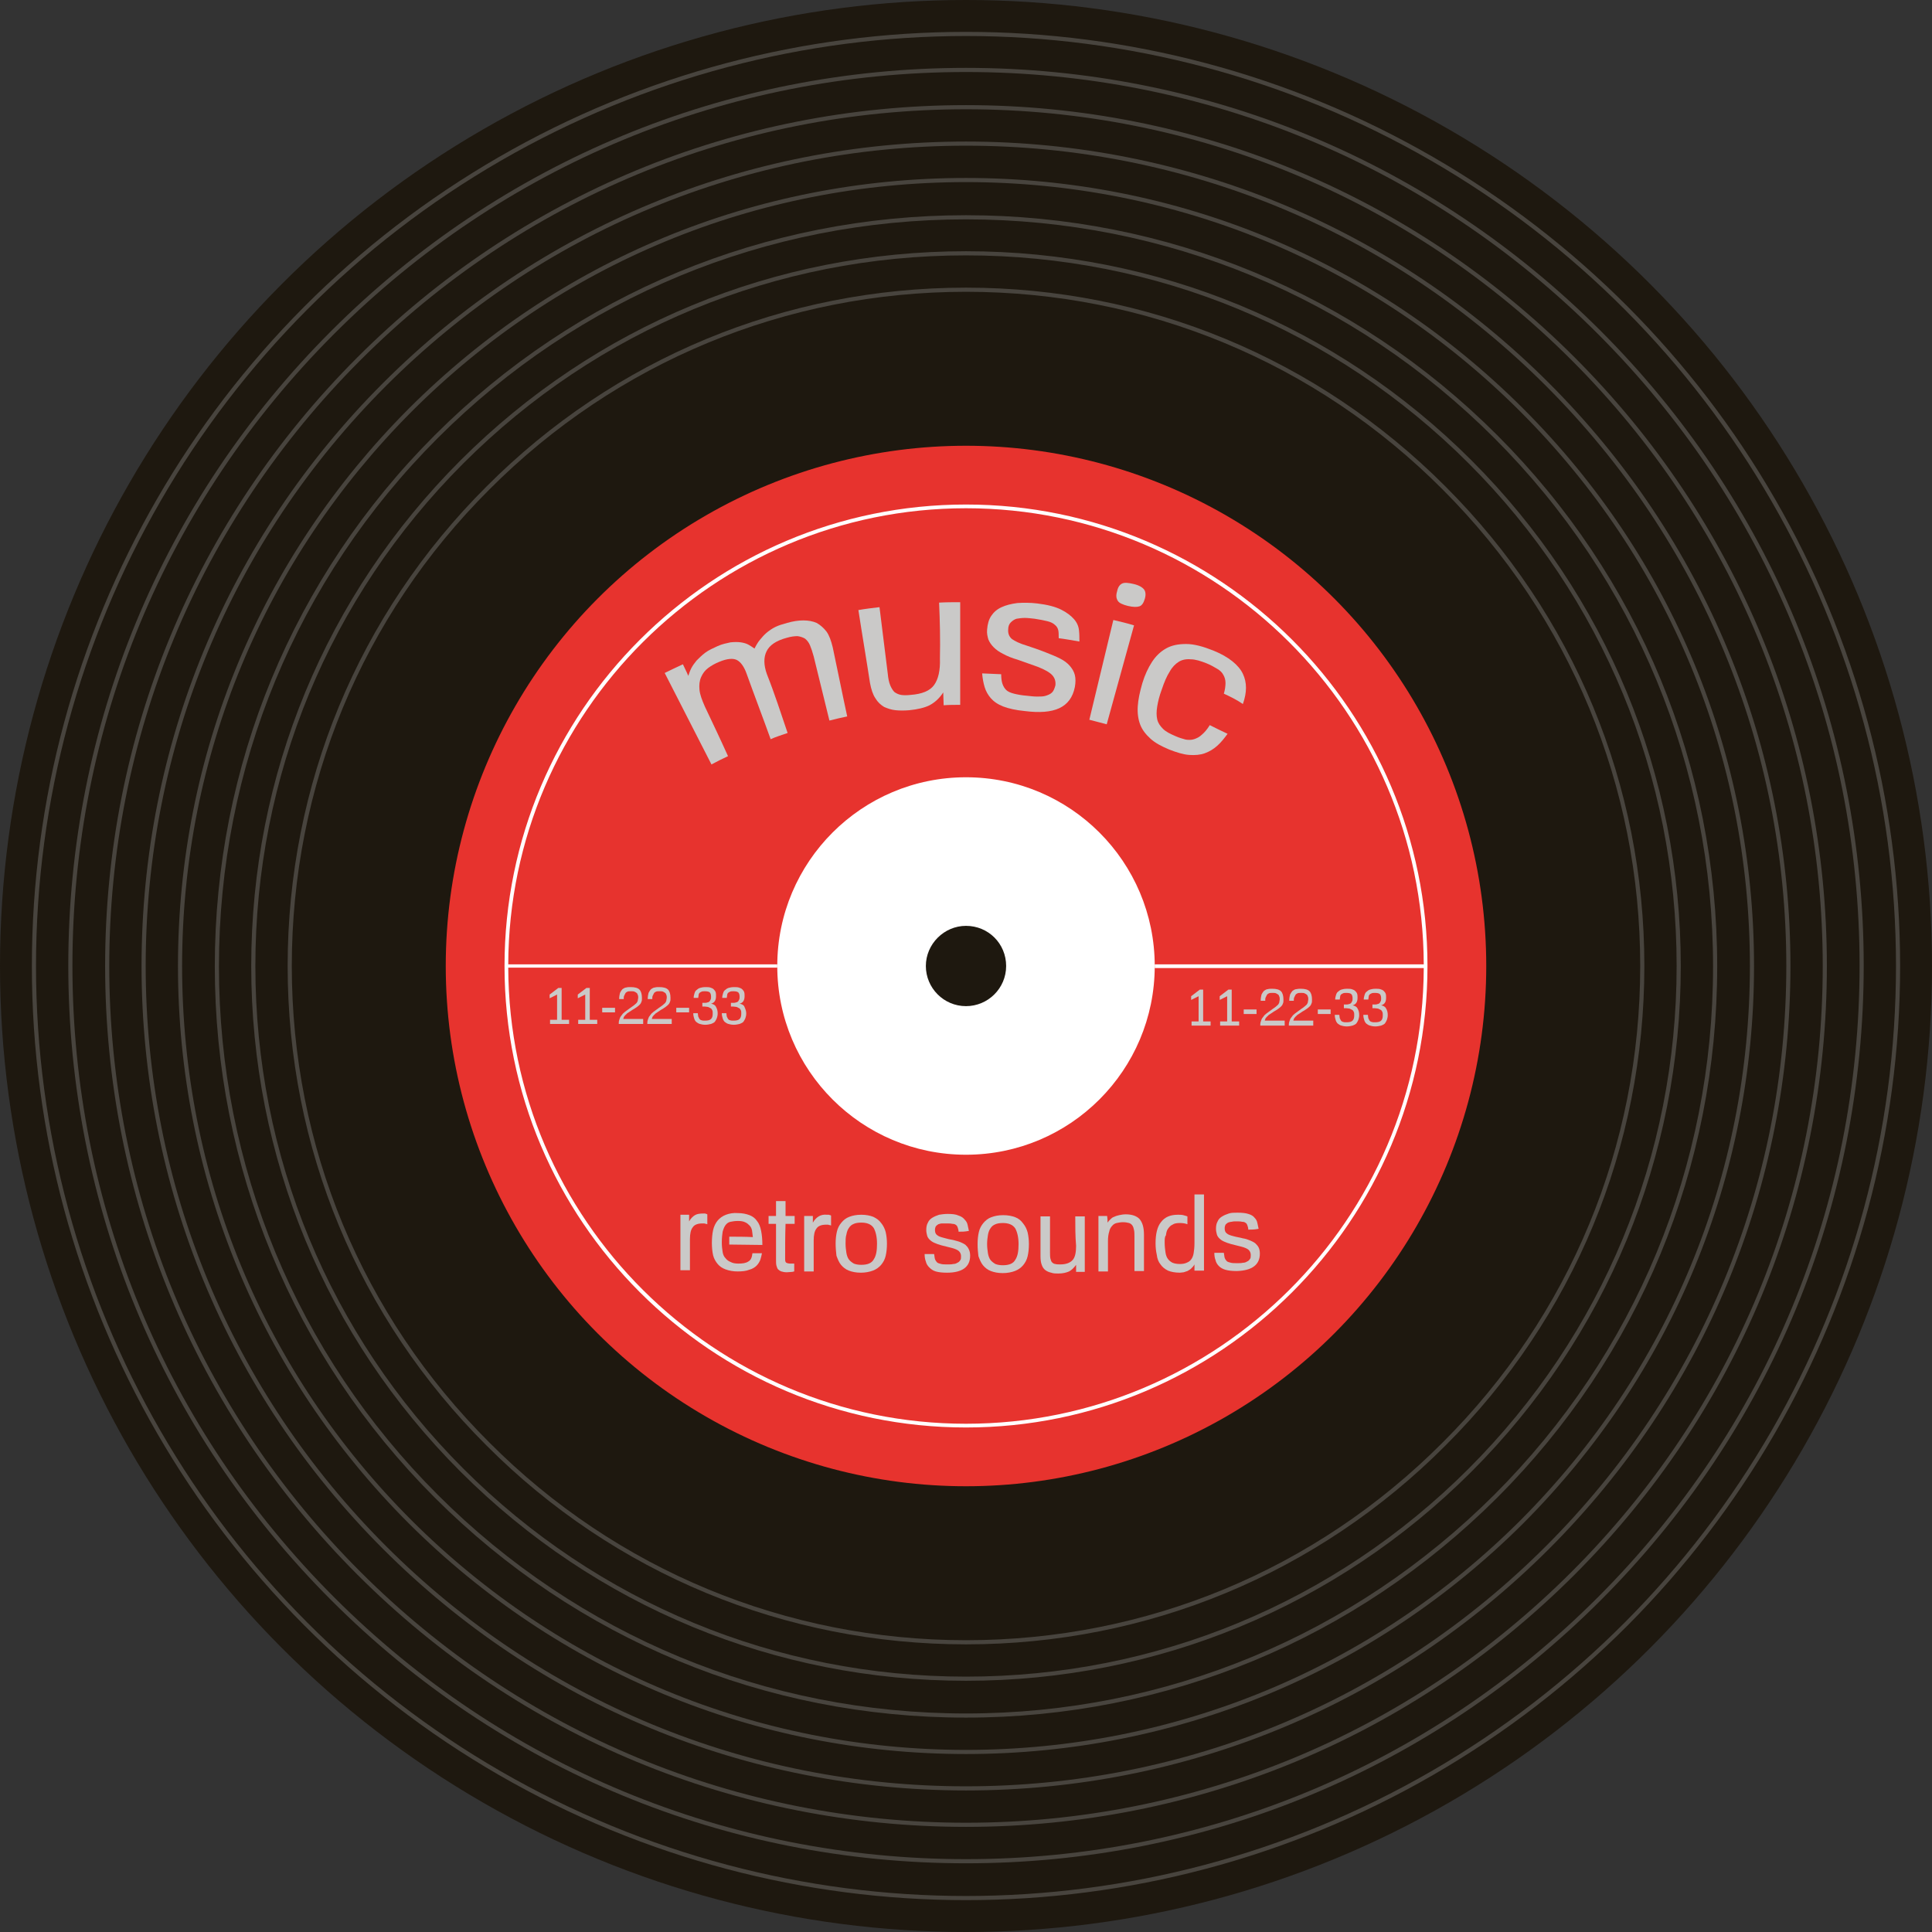 <?xml version="1.0" encoding="utf-8"?>
<!-- Generator: Adobe Illustrator 27.9.0, SVG Export Plug-In . SVG Version: 6.00 Build 0)  -->
<svg version="1.1" id="Laag_1" xmlns="http://www.w3.org/2000/svg" xmlns:xlink="http://www.w3.org/1999/xlink" x="0px" y="0px"
	 viewBox="0 0 466.8 466.8" style="enable-background:new 0 0 466.8 466.8;" xml:space="preserve">
<rect x="0" y="0" width="466.8" height="466.8" fill="#333333" stroke="none"/>
<style type="text/css">
	.st0{fill:#1E180F;}
	.st1{fill:none;stroke:#48443E;stroke-miterlimit:10;}
	.st2{fill:#E7332E;}
	.st3{fill:#FFFFFF;}
	.st4{fill:#CAC9C8;}
</style>
<g>
	<g>
		<circle class="st0" cx="233.4" cy="233.4" r="233.4"/>
		<g>
			<circle class="st1" cx="233.4" cy="233.4" r="225.2"/>
			<path class="st1" d="M233.4,449.7c-57.8,0-112.1-22.5-153-63.4c-40.9-40.9-63.4-95.2-63.4-153c0-57.8,22.5-112.1,63.4-153
				c40.9-40.9,95.2-63.4,153-63.4c57.8,0,112.1,22.5,153,63.4c40.9,40.9,63.4,95.2,63.4,153s-22.5,112.1-63.4,153
				C345.5,427.2,291.2,449.7,233.4,449.7z"/>
			<path class="st1" d="M233.4,440.9c-55.4,0-107.5-21.6-146.7-60.8c-39.2-39.2-60.8-91.3-60.8-146.7c0-55.4,21.6-107.5,60.8-146.7
				c39.2-39.2,91.3-60.8,146.7-60.8s107.5,21.6,146.7,60.8c39.2,39.2,60.8,91.3,60.8,146.7c0,55.4-21.6,107.5-60.8,146.7
				C340.9,419.3,288.8,440.9,233.4,440.9z"/>
			<path class="st1" d="M233.4,432.1c-53.1,0-103-20.7-140.5-58.2c-37.5-37.5-58.2-87.4-58.2-140.5c0-53.1,20.7-103,58.2-140.5
				c37.5-37.5,87.4-58.2,140.5-58.2c53.1,0,103,20.7,140.5,58.2c37.5,37.5,58.2,87.4,58.2,140.5c0,53.1-20.7,103-58.2,140.5
				C336.4,411.4,286.5,432.1,233.4,432.1z"/>
			<path class="st1" d="M233.4,423.3c-50.7,0-98.4-19.8-134.3-55.6c-35.9-35.9-55.6-83.5-55.6-134.3S63.3,135,99.1,99.1
				c35.9-35.9,83.5-55.6,134.3-55.6c50.7,0,98.4,19.7,134.3,55.6c35.9,35.9,55.6,83.5,55.6,134.3s-19.8,98.4-55.6,134.3
				C331.8,403.5,284.1,423.3,233.4,423.3z"/>
			<path class="st1" d="M233.4,414.5c-48.4,0-93.8-18.8-128-53c-34.2-34.2-53-79.7-53-128s18.8-93.8,53-128
				c34.2-34.2,79.7-53,128-53s93.8,18.8,128,53c34.2,34.2,53,79.7,53,128c0,48.4-18.8,93.8-53,128
				C327.2,395.6,281.8,414.5,233.4,414.5z"/>
			<path class="st1" d="M233.4,405.6c-46,0-89.3-17.9-121.8-50.4c-32.5-32.5-50.4-75.8-50.4-121.8c0-46,17.9-89.3,50.4-121.8
				c32.5-32.5,75.8-50.4,121.8-50.4c46,0,89.3,17.9,121.8,50.4c32.5,32.5,50.4,75.8,50.4,121.8c0,46-17.9,89.3-50.4,121.8
				C322.7,387.7,279.4,405.6,233.4,405.6z"/>
			<path class="st1" d="M233.4,396.8c-43.6,0-84.7-17-115.5-47.9C87,318.1,70,277.1,70,233.4c0-43.6,17-84.7,47.9-115.5
				C148.7,87,189.8,70,233.4,70c43.6,0,84.7,17,115.5,47.9c30.9,30.9,47.9,71.9,47.9,115.5c0,43.6-17,84.7-47.9,115.5
				C318.1,379.8,277.1,396.8,233.4,396.8z"/>
		</g>
		<circle class="st2" cx="233.4" cy="233.4" r="125.7"/>
		<circle class="st3" cx="233.4" cy="233.4" r="45.6"/>
		<path class="st0" d="M243.1,233.4c0,5.4-4.4,9.7-9.7,9.7c-5.4,0-9.7-4.4-9.7-9.7s4.4-9.7,9.7-9.7
			C238.8,223.7,243.1,228,243.1,233.4z"/>
		<path class="st3" d="M233.4,121.9c-61.5,0-111.5,50-111.5,111.5c0,61.5,50,111.5,111.5,111.5c61.5,0,111.5-50,111.5-111.5
			C344.9,171.9,294.9,121.9,233.4,121.9z M233.4,344c-60.8,0-110.4-49.4-110.6-110.2h65V233h-65c0.2-60.8,49.8-110.2,110.6-110.2
			S343.8,172.2,344,233h-65v0.9h65C343.8,294.6,294.3,344,233.4,344z"/>
		<g>
			<path class="st4" d="M190.3,177.1c-1.4,0.5-2.8,0.9-4.1,1.5c-1.9-5.3-3.9-10.5-5.8-15.8c-0.6-1.7-1.4-2.8-2.3-3.3
				c-0.9-0.5-2.4-0.4-4.3,0.4c-1,0.4-1.9,0.9-2.7,1.5c-0.8,0.6-1.3,1.3-1.7,2.2c-0.4,0.9-0.5,1.9-0.4,3c0.1,1.2,0.6,2.5,1.3,4.1
				c1.9,4,3.8,8,5.6,12c-1.3,0.6-2.7,1.3-4,2c-3.8-7.4-7.5-14.7-11.3-22.1c1.4-0.7,2.9-1.4,4.4-2.1c0.4,0.9,0.9,1.8,1.3,2.8
				c0.2-0.6,0.4-1.2,0.7-1.8c0.3-0.6,0.8-1.3,1.3-1.9c0.6-0.6,1.3-1.3,2.1-1.9c0.8-0.6,1.9-1.1,3-1.6c1.1-0.5,2.2-0.7,3.1-0.9
				c0.9-0.1,1.8-0.1,2.5,0c0.7,0.1,1.4,0.3,1.9,0.6c0.5,0.3,1,0.6,1.4,0.9c0.4-0.8,0.8-1.5,1.3-2.1c0.5-0.6,1-1.2,1.6-1.7
				c0.6-0.5,1.3-1,2.1-1.4c0.8-0.4,1.8-0.7,2.9-1c1.4-0.4,2.7-0.6,3.9-0.6c1.2,0,2.3,0.2,3.2,0.6c0.9,0.5,1.7,1.2,2.4,2.1
				c0.7,1,1.1,2.2,1.5,3.8c1.2,5.6,2.3,11.2,3.5,16.7c-1.4,0.3-2.8,0.6-4.3,1c-1.3-5.2-2.5-10.3-3.8-15.5c-0.3-1.1-0.6-2-0.9-2.7
				c-0.3-0.7-0.7-1.2-1.2-1.6c-0.5-0.3-1.1-0.5-1.8-0.6c-0.7,0-1.6,0.1-2.6,0.4c-2.6,0.7-4.2,1.8-4.9,3.3c-0.7,1.4-0.7,3.3,0.1,5.5
				C187.2,167.7,188.7,172.4,190.3,177.1z"/>
			<path class="st4" d="M226.9,145.6c1.7-0.1,3.4-0.1,5.1-0.1c0,8.3,0,16.5,0,24.8c-1.3,0-2.7,0-4,0.1c0-1-0.1-2.1-0.1-3.1
				c-0.9,1.4-2,2.4-3.3,3.1c-1.2,0.6-2.9,1-4.9,1.2c-1.2,0.1-2.3,0.1-3.3,0c-1-0.1-1.9-0.4-2.8-0.8c-0.8-0.5-1.5-1.1-2.1-2.1
				c-0.6-0.9-1-2.1-1.3-3.7c-0.9-5.9-1.9-11.7-2.8-17.6c1.7-0.3,3.4-0.5,5.1-0.7c0.7,5.4,1.3,10.7,2,16.1c0.1,1.1,0.3,2.1,0.6,2.8
				c0.3,0.7,0.6,1.2,1,1.6c0.4,0.3,1,0.6,1.6,0.7c0.6,0.1,1.4,0.1,2.3,0c2.8-0.2,4.7-1,5.7-2.4c1-1.4,1.5-3.5,1.4-6.4
				C227.2,154.6,227.1,150.1,226.9,145.6z"/>
			<path class="st4" d="M255.8,154.2c0-0.8,0-1.4-0.1-1.9c-0.1-0.5-0.4-1-0.8-1.3c-0.4-0.4-1-0.7-1.8-0.9c-0.8-0.2-1.8-0.4-3.1-0.6
				c-0.9-0.1-1.7-0.2-2.4-0.2c-0.7,0-1.4,0.1-2,0.2c-0.6,0.2-1,0.5-1.4,0.9c-0.4,0.4-0.6,1-0.6,1.6c-0.1,1,0.2,1.8,0.9,2.4
				c0.7,0.5,1.9,1.1,3.6,1.6c1.5,0.5,3,1,4.5,1.6c1.3,0.5,2.5,1,3.5,1.5c1,0.5,1.8,1.1,2.4,1.8c0.6,0.7,1,1.4,1.2,2.2
				c0.2,0.8,0.2,1.8,0,2.9c-1,5-5,6.7-12.1,5.8c-2.1-0.2-3.9-0.6-5.2-1.1c-1.3-0.5-2.3-1.2-3-2c-0.7-0.8-1.2-1.7-1.5-2.7
				c-0.3-1-0.5-2.1-0.6-3.3c1.5,0.1,3.1,0.1,4.6,0.2c0,0.9,0.1,1.7,0.3,2.3c0.2,0.6,0.5,1.1,0.9,1.5c0.4,0.4,1.1,0.7,1.9,0.9
				c0.8,0.2,1.8,0.4,3.1,0.5c0.9,0.1,1.7,0.2,2.5,0.2c0.8,0,1.5,0,2.1-0.2c0.6-0.2,1.1-0.4,1.5-0.8c0.4-0.4,0.6-1,0.8-1.7
				c0.1-0.9-0.1-1.7-0.7-2.4c-0.6-0.7-1.8-1.4-3.6-2.1c-1.6-0.6-3.2-1.1-4.8-1.7c-1.4-0.4-2.6-0.9-3.5-1.4c-1-0.5-1.7-1-2.3-1.6
				c-0.6-0.6-1-1.2-1.3-1.9c-0.2-0.7-0.4-1.5-0.3-2.4c0.1-1.3,0.4-2.4,1-3.3c0.6-0.9,1.4-1.6,2.5-2.1c1.1-0.5,2.3-0.8,3.8-1
				c1.5-0.1,3.1-0.1,4.8,0.1c2.5,0.3,4.4,0.8,5.8,1.5c1.4,0.7,2.4,1.5,3.1,2.3c0.7,0.8,1.1,1.7,1.2,2.7c0.1,0.9,0.1,1.8,0.1,2.7
				C259,154.7,257.4,154.4,255.8,154.2z"/>
			<path class="st4" d="M269.9,142.9c0.2-1,0.6-1.6,1.2-1.9c0.6-0.3,1.5-0.2,2.8,0.1c1.3,0.3,2.1,0.8,2.5,1.3
				c0.4,0.5,0.5,1.3,0.2,2.3c-0.3,1-0.7,1.6-1.3,1.8c-0.6,0.2-1.5,0.2-2.8-0.1c-1.2-0.3-2.1-0.7-2.4-1.2
				C269.7,144.6,269.6,143.9,269.9,142.9z M263.2,173.9c1.9-8,3.9-16.1,5.8-24.1c1.7,0.4,3.4,0.8,5,1.3c-2.2,8-4.4,16-6.6,23.9
				C266,174.6,264.6,174.3,263.2,173.9z"/>
			<path class="st4" d="M295.7,167.6c0.3-1,0.4-1.9,0.4-2.6c0-0.7-0.2-1.4-0.5-1.9c-0.3-0.6-0.8-1.1-1.5-1.5
				c-0.7-0.4-1.5-0.9-2.5-1.3c-1.5-0.6-2.8-1-3.9-1c-1.1-0.1-2.1,0.1-2.9,0.6c-0.8,0.5-1.6,1.3-2.2,2.4c-0.7,1.1-1.3,2.5-1.9,4.3
				c-0.6,1.6-0.9,2.9-1.1,4.1c-0.2,1.2-0.2,2.2,0,3.1c0.2,0.9,0.7,1.6,1.4,2.3c0.7,0.7,1.7,1.2,3.1,1.8c0.9,0.4,1.7,0.6,2.4,0.8
				c0.7,0.1,1.4,0.1,2-0.1c0.6-0.2,1.3-0.5,1.9-1.1c0.6-0.5,1.3-1.3,1.9-2.3c1.4,0.7,2.8,1.4,4.3,2.1c-0.8,1.1-1.6,2.1-2.5,2.9
				c-0.9,0.8-1.9,1.4-3,1.8c-1.1,0.4-2.4,0.5-3.8,0.4c-1.4-0.1-3-0.6-4.8-1.3c-1.9-0.8-3.4-1.6-4.5-2.6c-1.1-1-2-2.1-2.5-3.4
				c-0.5-1.3-0.7-2.8-0.6-4.4c0.1-1.7,0.5-3.5,1.1-5.6c0.6-2,1.4-3.7,2.3-5.1c0.9-1.4,2-2.5,3.4-3.3c1.4-0.8,3-1.1,4.9-1.1
				c1.9,0,4.1,0.6,6.6,1.6c3.7,1.5,6.1,3.5,7.1,5.6c1,2.1,1,4.5,0,7.3C298.7,169,297.2,168.3,295.7,167.6z"/>
		</g>
		<g>
			<path class="st4" d="M134.6,246.4v-6.1l-1.8,0.9v-0.9l2.1-1.6h0.8v7.7h1.8v1h-4.6v-1H134.6z"/>
			<path class="st4" d="M141.4,246.4v-6.1l-1.8,0.9v-0.9l2.1-1.6h0.8v7.7h1.8v1h-4.6v-1H141.4z"/>
			<path class="st4" d="M145.5,244.6v-1.1h3.1v1.1H145.5z"/>
			<path class="st4" d="M155.4,246.4v1h-5.9c0-0.3,0-0.6,0.1-0.9c0.1-0.3,0.2-0.6,0.3-0.8c0.2-0.3,0.4-0.5,0.6-0.8
				c0.3-0.3,0.6-0.5,1-0.8l1.1-0.8c0.3-0.2,0.6-0.4,0.8-0.6c0.2-0.2,0.4-0.3,0.5-0.5c0.1-0.2,0.2-0.3,0.2-0.5c0-0.2,0.1-0.4,0.1-0.6
				c0-0.3,0-0.5-0.1-0.7c-0.1-0.2-0.1-0.4-0.3-0.5c-0.1-0.1-0.3-0.2-0.5-0.3c-0.2-0.1-0.5-0.1-0.8-0.1c-0.4,0-0.7,0-0.9,0.1
				c-0.2,0.1-0.4,0.2-0.5,0.4c-0.1,0.2-0.2,0.4-0.3,0.6c-0.1,0.2-0.1,0.5-0.1,0.8h-1.1c0-0.6,0.1-1.1,0.2-1.5
				c0.2-0.4,0.4-0.7,0.6-0.9c0.3-0.2,0.6-0.4,0.9-0.4c0.3-0.1,0.7-0.1,1.1-0.1c1,0,1.7,0.2,2.1,0.6c0.4,0.4,0.6,1.1,0.6,2
				c0,0.4,0,0.7-0.1,0.9c-0.1,0.3-0.2,0.5-0.4,0.7c-0.2,0.2-0.4,0.4-0.7,0.6c-0.3,0.2-0.7,0.5-1.1,0.7l-0.9,0.6
				c-0.3,0.2-0.5,0.3-0.6,0.5c-0.2,0.1-0.3,0.3-0.4,0.4c-0.1,0.1-0.2,0.2-0.2,0.4c-0.1,0.1-0.1,0.2-0.1,0.3H155.4z"/>
			<path class="st4" d="M162.3,246.4v1h-5.9c0-0.3,0-0.6,0.1-0.9c0.1-0.3,0.2-0.6,0.3-0.8c0.2-0.3,0.4-0.5,0.6-0.8
				c0.3-0.3,0.6-0.5,1-0.8l1.1-0.8c0.3-0.2,0.6-0.4,0.8-0.6c0.2-0.2,0.4-0.3,0.5-0.5c0.1-0.2,0.2-0.3,0.2-0.5c0-0.2,0.1-0.4,0.1-0.6
				c0-0.3,0-0.5-0.1-0.7c-0.1-0.2-0.1-0.4-0.3-0.5c-0.1-0.1-0.3-0.2-0.5-0.3c-0.2-0.1-0.5-0.1-0.8-0.1c-0.4,0-0.7,0-0.9,0.1
				c-0.2,0.1-0.4,0.2-0.5,0.4c-0.1,0.2-0.2,0.4-0.3,0.6c-0.1,0.2-0.1,0.5-0.1,0.8h-1.1c0-0.6,0.1-1.1,0.2-1.5
				c0.2-0.4,0.4-0.7,0.6-0.9c0.3-0.2,0.6-0.4,0.9-0.4c0.3-0.1,0.7-0.1,1.1-0.1c1,0,1.7,0.2,2.1,0.6c0.4,0.4,0.6,1.1,0.6,2
				c0,0.4,0,0.7-0.1,0.9c-0.1,0.3-0.2,0.5-0.4,0.7c-0.2,0.2-0.4,0.4-0.7,0.6c-0.3,0.2-0.7,0.5-1.1,0.7l-0.9,0.6
				c-0.3,0.2-0.5,0.3-0.6,0.5c-0.2,0.1-0.3,0.3-0.4,0.4c-0.1,0.1-0.2,0.2-0.2,0.4c-0.1,0.1-0.1,0.2-0.1,0.3H162.3z"/>
			<path class="st4" d="M163.4,244.6v-1.1h3.1v1.1H163.4z"/>
			<path class="st4" d="M173.4,244.9c0,0.4-0.1,0.8-0.2,1.1c-0.1,0.3-0.3,0.6-0.5,0.9c-0.2,0.2-0.6,0.4-0.9,0.5
				c-0.4,0.1-0.9,0.2-1.4,0.2c-0.5,0-1-0.1-1.3-0.2c-0.4-0.1-0.6-0.3-0.9-0.5c-0.2-0.2-0.4-0.5-0.5-0.9c-0.1-0.3-0.2-0.7-0.2-1.2
				h1.1c0,0.3,0.1,0.6,0.1,0.8c0.1,0.2,0.2,0.4,0.3,0.6c0.1,0.1,0.3,0.3,0.5,0.3c0.2,0.1,0.5,0.1,0.8,0.1c0.7,0,1.2-0.1,1.5-0.4
				c0.3-0.3,0.4-0.7,0.4-1.3c0-0.3,0-0.6-0.1-0.8c-0.1-0.2-0.2-0.4-0.4-0.5c-0.2-0.1-0.4-0.2-0.6-0.3c-0.2,0-0.5-0.1-0.8-0.1h-0.6
				v-0.9h0.6c0.2,0,0.4,0,0.6-0.1c0.2,0,0.3-0.1,0.5-0.2c0.1-0.1,0.2-0.3,0.3-0.5c0.1-0.2,0.1-0.4,0.1-0.7c0-0.4-0.1-0.8-0.3-1
				c-0.2-0.2-0.6-0.3-1.2-0.3c-0.3,0-0.6,0-0.8,0.1c-0.2,0.1-0.4,0.2-0.5,0.3c-0.1,0.1-0.2,0.3-0.2,0.5c0,0.2-0.1,0.5-0.1,0.7h-1.1
				c0-0.4,0.1-0.8,0.2-1.1c0.1-0.3,0.2-0.6,0.5-0.8c0.2-0.2,0.5-0.4,0.8-0.5c0.3-0.1,0.8-0.2,1.3-0.2c0.5,0,0.9,0,1.2,0.1
				c0.3,0.1,0.6,0.2,0.8,0.4c0.2,0.2,0.4,0.4,0.5,0.7c0.1,0.3,0.1,0.6,0.1,1c0,0.5-0.1,0.9-0.3,1.2c-0.2,0.3-0.5,0.5-0.9,0.6
				c0.5,0.1,0.9,0.3,1.1,0.6C173.3,243.8,173.4,244.2,173.4,244.9z"/>
			<path class="st4" d="M180.3,244.9c0,0.4-0.1,0.8-0.2,1.1c-0.1,0.3-0.3,0.6-0.5,0.9c-0.2,0.2-0.6,0.4-0.9,0.5
				c-0.4,0.1-0.9,0.2-1.4,0.2c-0.5,0-1-0.1-1.3-0.2c-0.4-0.1-0.6-0.3-0.9-0.5c-0.2-0.2-0.4-0.5-0.5-0.9c-0.1-0.3-0.2-0.7-0.2-1.2
				h1.1c0,0.3,0.1,0.6,0.1,0.8c0.1,0.2,0.2,0.4,0.3,0.6c0.1,0.1,0.3,0.3,0.5,0.3c0.2,0.1,0.5,0.1,0.8,0.1c0.7,0,1.2-0.1,1.5-0.4
				c0.3-0.3,0.4-0.7,0.4-1.3c0-0.3,0-0.6-0.1-0.8c-0.1-0.2-0.2-0.4-0.4-0.5c-0.2-0.1-0.4-0.2-0.6-0.3c-0.2,0-0.5-0.1-0.8-0.1h-0.6
				v-0.9h0.6c0.2,0,0.4,0,0.6-0.1c0.2,0,0.3-0.1,0.5-0.2c0.1-0.1,0.2-0.3,0.3-0.5c0.1-0.2,0.1-0.4,0.1-0.7c0-0.4-0.1-0.8-0.3-1
				c-0.2-0.2-0.6-0.3-1.2-0.3c-0.3,0-0.6,0-0.8,0.1c-0.2,0.1-0.4,0.2-0.5,0.3c-0.1,0.1-0.2,0.3-0.2,0.5c0,0.2-0.1,0.5-0.1,0.7h-1.1
				c0-0.4,0.1-0.8,0.2-1.1c0.1-0.3,0.2-0.6,0.5-0.8c0.2-0.2,0.5-0.4,0.8-0.5c0.3-0.1,0.8-0.2,1.3-0.2c0.5,0,0.9,0,1.2,0.1
				c0.3,0.1,0.6,0.2,0.8,0.4c0.2,0.2,0.4,0.4,0.5,0.7c0.1,0.3,0.1,0.6,0.1,1c0,0.5-0.1,0.9-0.3,1.2c-0.2,0.3-0.5,0.5-0.9,0.6
				c0.5,0.1,0.9,0.3,1.1,0.6C180.1,243.8,180.3,244.2,180.3,244.9z"/>
		</g>
		<g>
			<path class="st4" d="M289.6,246.8v-6.1l-1.8,0.9v-0.9l2.1-1.6h0.8v7.7h1.8v1h-4.6v-1H289.6z"/>
			<path class="st4" d="M296.5,246.8v-6.1l-1.8,0.9v-0.9l2.1-1.6h0.8v7.7h1.8v1h-4.6v-1H296.5z"/>
			<path class="st4" d="M300.5,245v-1.1h3.1v1.1H300.5z"/>
			<path class="st4" d="M310.4,246.8v1h-5.9c0-0.3,0-0.6,0.1-0.9c0.1-0.3,0.2-0.6,0.3-0.8c0.2-0.3,0.4-0.5,0.6-0.8
				c0.3-0.3,0.6-0.5,1-0.8l1.1-0.8c0.3-0.2,0.6-0.4,0.8-0.6c0.2-0.2,0.4-0.3,0.5-0.5c0.1-0.2,0.2-0.3,0.2-0.5c0-0.2,0.1-0.4,0.1-0.6
				c0-0.3,0-0.5-0.1-0.7c-0.1-0.2-0.1-0.4-0.3-0.5c-0.1-0.1-0.3-0.2-0.5-0.3c-0.2-0.1-0.5-0.1-0.8-0.1c-0.4,0-0.7,0-0.9,0.1
				c-0.2,0.1-0.4,0.2-0.5,0.4c-0.1,0.2-0.2,0.4-0.3,0.6c-0.1,0.2-0.1,0.5-0.1,0.8h-1.1c0-0.6,0.1-1.1,0.2-1.5
				c0.2-0.4,0.4-0.7,0.6-0.9c0.3-0.2,0.6-0.4,0.9-0.4c0.3-0.1,0.7-0.1,1.1-0.1c1,0,1.7,0.2,2.1,0.6c0.4,0.4,0.6,1.1,0.6,2
				c0,0.4,0,0.7-0.1,0.9c-0.1,0.3-0.2,0.5-0.4,0.7c-0.2,0.2-0.4,0.4-0.7,0.6c-0.3,0.2-0.7,0.5-1.1,0.7l-0.9,0.6
				c-0.3,0.2-0.5,0.3-0.6,0.5c-0.2,0.1-0.3,0.3-0.4,0.4c-0.1,0.1-0.2,0.2-0.2,0.4c-0.1,0.1-0.1,0.2-0.1,0.3H310.4z"/>
			<path class="st4" d="M317.3,246.8v1h-5.9c0-0.3,0-0.6,0.1-0.9c0.1-0.3,0.2-0.6,0.3-0.8c0.2-0.3,0.4-0.5,0.6-0.8
				c0.3-0.3,0.6-0.5,1-0.8l1.1-0.8c0.3-0.2,0.6-0.4,0.8-0.6c0.2-0.2,0.4-0.3,0.5-0.5c0.1-0.2,0.2-0.3,0.2-0.5c0-0.2,0.1-0.4,0.1-0.6
				c0-0.3,0-0.5-0.1-0.7c-0.1-0.2-0.1-0.4-0.3-0.5c-0.1-0.1-0.3-0.2-0.5-0.3c-0.2-0.1-0.5-0.1-0.8-0.1c-0.4,0-0.7,0-0.9,0.1
				c-0.2,0.1-0.4,0.2-0.5,0.4c-0.1,0.2-0.2,0.4-0.3,0.6c-0.1,0.2-0.1,0.5-0.1,0.8h-1.1c0-0.6,0.1-1.1,0.2-1.5
				c0.2-0.4,0.4-0.7,0.6-0.9c0.3-0.2,0.6-0.4,0.9-0.4c0.4-0.1,0.7-0.1,1.1-0.1c1,0,1.7,0.2,2.1,0.6c0.4,0.4,0.6,1.1,0.6,2
				c0,0.4,0,0.7-0.1,0.9c-0.1,0.3-0.2,0.5-0.4,0.7c-0.2,0.2-0.4,0.4-0.7,0.6c-0.3,0.2-0.7,0.5-1.1,0.7l-0.9,0.6
				c-0.3,0.2-0.5,0.3-0.6,0.5c-0.2,0.1-0.3,0.3-0.4,0.4c-0.1,0.1-0.2,0.2-0.2,0.4c-0.1,0.1-0.1,0.2-0.1,0.3H317.3z"/>
			<path class="st4" d="M318.4,245v-1.1h3.1v1.1H318.4z"/>
			<path class="st4" d="M328.4,245.3c0,0.4-0.1,0.8-0.2,1.1c-0.1,0.3-0.3,0.6-0.5,0.9c-0.2,0.2-0.6,0.4-0.9,0.5
				c-0.4,0.1-0.9,0.2-1.4,0.2c-0.5,0-1-0.1-1.3-0.2c-0.4-0.1-0.6-0.3-0.9-0.5c-0.2-0.2-0.4-0.5-0.5-0.9c-0.1-0.3-0.2-0.7-0.2-1.2
				h1.1c0,0.3,0.1,0.6,0.1,0.8c0.1,0.2,0.2,0.4,0.3,0.6c0.1,0.1,0.3,0.3,0.5,0.3c0.2,0.1,0.5,0.1,0.8,0.1c0.7,0,1.2-0.1,1.5-0.4
				c0.3-0.3,0.4-0.7,0.4-1.3c0-0.3,0-0.6-0.1-0.8c-0.1-0.2-0.2-0.4-0.4-0.5c-0.2-0.1-0.4-0.2-0.6-0.3c-0.2,0-0.5-0.1-0.8-0.1h-0.6
				v-0.9h0.6c0.2,0,0.4,0,0.6-0.1c0.2,0,0.3-0.1,0.5-0.2c0.1-0.1,0.2-0.3,0.3-0.5c0.1-0.2,0.1-0.4,0.1-0.7c0-0.4-0.1-0.8-0.3-1
				c-0.2-0.2-0.6-0.3-1.2-0.3c-0.3,0-0.6,0-0.8,0.1c-0.2,0.1-0.4,0.2-0.5,0.3c-0.1,0.1-0.2,0.3-0.2,0.5c0,0.2-0.1,0.5-0.1,0.7h-1.1
				c0-0.4,0.1-0.8,0.2-1.1c0.1-0.3,0.2-0.6,0.5-0.8c0.2-0.2,0.5-0.4,0.8-0.5c0.3-0.1,0.8-0.2,1.3-0.2c0.5,0,0.9,0,1.2,0.1
				c0.3,0.1,0.6,0.2,0.8,0.4c0.2,0.2,0.4,0.4,0.5,0.7c0.1,0.3,0.1,0.6,0.1,1c0,0.5-0.1,0.9-0.3,1.2c-0.2,0.3-0.5,0.5-0.9,0.6
				c0.5,0.1,0.9,0.3,1.1,0.6C328.3,244.1,328.4,244.6,328.4,245.3z"/>
			<path class="st4" d="M335.3,245.3c0,0.4-0.1,0.8-0.2,1.1c-0.1,0.3-0.3,0.6-0.5,0.9c-0.2,0.2-0.6,0.4-0.9,0.5
				c-0.4,0.1-0.9,0.2-1.4,0.2c-0.5,0-1-0.1-1.3-0.2c-0.4-0.1-0.6-0.3-0.9-0.5c-0.2-0.2-0.4-0.5-0.5-0.9c-0.1-0.3-0.2-0.7-0.2-1.2
				h1.1c0,0.3,0.1,0.6,0.1,0.8c0.1,0.2,0.2,0.4,0.3,0.6c0.1,0.1,0.3,0.3,0.5,0.3c0.2,0.1,0.5,0.1,0.8,0.1c0.7,0,1.2-0.1,1.5-0.4
				c0.3-0.3,0.4-0.7,0.4-1.3c0-0.3,0-0.6-0.1-0.8c-0.1-0.2-0.2-0.4-0.4-0.5c-0.2-0.1-0.4-0.2-0.6-0.3c-0.2,0-0.5-0.1-0.8-0.1h-0.6
				v-0.9h0.6c0.2,0,0.4,0,0.6-0.1c0.2,0,0.3-0.1,0.5-0.2c0.1-0.1,0.2-0.3,0.3-0.5c0.1-0.2,0.1-0.4,0.1-0.7c0-0.4-0.1-0.8-0.3-1
				c-0.2-0.2-0.6-0.3-1.2-0.3c-0.3,0-0.6,0-0.8,0.1c-0.2,0.1-0.4,0.2-0.5,0.3c-0.1,0.1-0.2,0.3-0.2,0.5c0,0.2-0.1,0.5-0.1,0.7h-1.1
				c0-0.4,0.1-0.8,0.2-1.1c0.1-0.3,0.2-0.6,0.5-0.8c0.2-0.2,0.5-0.4,0.8-0.5c0.3-0.1,0.8-0.2,1.3-0.2c0.5,0,0.9,0,1.2,0.1
				c0.3,0.1,0.6,0.2,0.8,0.4c0.2,0.2,0.4,0.4,0.5,0.7c0.1,0.3,0.1,0.6,0.1,1c0,0.5-0.1,0.9-0.3,1.2c-0.2,0.3-0.5,0.5-0.9,0.6
				c0.5,0.1,0.9,0.3,1.1,0.6C335.2,244.1,335.3,244.6,335.3,245.3z"/>
		</g>
		<g>
			<g>
				<path class="st4" d="M166.5,295.1c0.4-0.7,0.9-1.2,1.4-1.5c0.5-0.3,1.2-0.4,2-0.4c0.2,0,0.3,0,0.4,0c0.1,0,0.2,0,0.3,0.1
					c0.1,0,0.2,0,0.3,0.1c0,0.8,0,1.6,0,2.4c-0.1,0-0.2-0.1-0.3-0.1c-0.1,0-0.2,0-0.4-0.1c-0.2,0-0.3,0-0.5,0
					c-1.1,0-1.9,0.3-2.3,0.9c-0.5,0.6-0.7,1.6-0.7,2.9c0,2.5,0,5,0,7.5c-0.8,0-1.5,0-2.3,0c0-4.5,0-8.9,0-13.4c0.7,0,1.4,0,2.1,0
					C166.5,294,166.5,294.5,166.5,295.1z"/>
				<path class="st4" d="M178.4,305.3c1,0,1.8-0.1,2.4-0.5c0.6-0.3,0.9-1,1-2c0.8,0,1.5,0,2.3,0c-0.1,0.5-0.2,1-0.4,1.6
					c-0.2,0.5-0.5,1-0.9,1.4c-0.4,0.4-1,0.8-1.8,1c-0.7,0.3-1.7,0.4-2.8,0.4c-1.1,0-2.1-0.2-2.9-0.5c-0.8-0.3-1.4-0.7-1.9-1.3
					c-0.5-0.6-0.9-1.3-1.1-2.1c-0.2-0.9-0.3-1.9-0.3-3c0-1.1,0.1-2.2,0.3-3.1c0.2-0.9,0.6-1.7,1.1-2.3c0.5-0.6,1.2-1.1,2-1.4
					c0.8-0.3,1.8-0.5,2.9-0.4c1.1,0,2,0.2,2.8,0.5c0.8,0.3,1.4,0.8,1.8,1.4c0.5,0.6,0.8,1.4,1,2.4c0.2,1,0.3,2.1,0.3,3.4
					c-2.7,0-5.3-0.1-8-0.1c0-0.6,0-1.3,0-1.9c1.9,0,3.8,0,5.7,0.1c-0.1-0.6-0.1-1.1-0.2-1.6c-0.1-0.5-0.3-0.9-0.6-1.2
					c-0.3-0.3-0.6-0.6-1.1-0.8c-0.4-0.2-1-0.3-1.7-0.3c-0.7,0-1.3,0.1-1.8,0.2c-0.5,0.1-0.9,0.4-1.2,0.8c-0.3,0.4-0.5,0.9-0.7,1.6
					c-0.1,0.7-0.2,1.5-0.2,2.6c0,0.9,0.1,1.7,0.2,2.3c0.1,0.6,0.3,1.1,0.7,1.5c0.3,0.4,0.7,0.7,1.2,0.9
					C177,305.2,177.7,305.3,178.4,305.3z"/>
				<path class="st4" d="M189.7,304.3c0,0.4,0.1,0.7,0.3,0.8c0.2,0.1,0.5,0.2,1,0.2c0.1,0,0.2,0,0.3,0c0.1,0,0.2,0,0.3,0
					c0.1,0,0.2,0,0.3,0c0,0.6,0,1.3,0,1.9c-0.2,0-0.3,0.1-0.5,0.1c-0.3,0-0.8,0.1-1.3,0.1c-0.5,0-1-0.1-1.3-0.2
					c-0.3-0.1-0.6-0.3-0.8-0.5c-0.2-0.2-0.3-0.6-0.4-0.9c-0.1-0.4-0.1-0.8-0.1-1.4c0-2.9,0-5.8,0-8.7c-0.6,0-1.2,0-1.8,0
					c0-0.6,0-1.3,0-1.9c0.6,0,1.2,0,1.8,0c0-1.2,0-2.4,0-3.6c0.8,0,1.5,0,2.3,0c0,1.2,0,2.4,0,3.6c0.7,0,1.5,0,2.2,0
					c0,0.6,0,1.3,0,1.9c-0.7,0-1.5,0-2.2,0C189.7,298.5,189.7,301.4,189.7,304.3z"/>
				<path class="st4" d="M196.4,295.4c0.4-0.7,0.9-1.2,1.4-1.5c0.5-0.3,1.2-0.5,2-0.4c0.2,0,0.3,0,0.4,0c0.1,0,0.2,0,0.3,0.1
					c0.1,0,0.2,0,0.3,0.1c0,0.8,0,1.6,0,2.4c-0.1,0-0.2-0.1-0.3-0.1c-0.1,0-0.2,0-0.4-0.1c-0.2,0-0.3,0-0.5,0
					c-1.1,0-1.9,0.3-2.3,0.9c-0.5,0.6-0.7,1.6-0.7,2.9c0,2.5,0,5,0,7.5c-0.8,0-1.5,0-2.3,0c0-4.5,0-8.9,0-13.4c0.7,0,1.4,0,2.1,0
					C196.4,294.3,196.4,294.9,196.4,295.4z"/>
				<path class="st4" d="M201.9,300.5c0-1.1,0.1-2,0.3-2.9c0.2-0.9,0.6-1.6,1.1-2.2c0.5-0.6,1.1-1.1,1.9-1.4
					c0.8-0.3,1.7-0.5,2.9-0.5c1.2,0,2.1,0.2,2.9,0.5c0.8,0.4,1.4,0.8,1.9,1.5c0.5,0.6,0.9,1.4,1.1,2.2c0.2,0.9,0.3,1.8,0.3,2.8
					c0,1.1-0.1,2-0.3,2.9c-0.2,0.9-0.6,1.6-1.1,2.2c-0.5,0.6-1.2,1.1-2,1.4c-0.8,0.3-1.8,0.5-2.9,0.5c-1.2,0-2.1-0.2-2.9-0.5
					c-0.8-0.3-1.4-0.8-1.9-1.4c-0.5-0.6-0.8-1.4-1.1-2.2C202,302.5,201.9,301.5,201.9,300.5z M204.3,300.5c0,0.8,0.1,1.5,0.2,2.2
					c0.1,0.6,0.3,1.2,0.6,1.6c0.3,0.4,0.7,0.7,1.2,1c0.5,0.2,1.1,0.3,1.8,0.3c1.5,0,2.5-0.4,3-1.3c0.6-0.9,0.8-2.1,0.8-3.8
					c0-1.6-0.3-2.9-0.8-3.8c-0.6-0.9-1.6-1.3-3-1.3c-0.7,0-1.4,0.1-1.8,0.3c-0.5,0.2-0.9,0.5-1.2,1c-0.3,0.4-0.5,1-0.6,1.6
					C204.3,298.9,204.3,299.7,204.3,300.5z"/>
				<path class="st4" d="M231.6,297.6c0-0.4-0.1-0.7-0.2-1c-0.1-0.3-0.2-0.5-0.4-0.6c-0.2-0.2-0.5-0.3-0.9-0.3
					c-0.4-0.1-0.8-0.1-1.4-0.1c-0.4,0-0.8,0-1.1,0c-0.3,0-0.6,0.1-0.9,0.2c-0.2,0.1-0.4,0.3-0.6,0.5c-0.1,0.2-0.2,0.5-0.2,0.9
					c0,0.6,0.2,1,0.5,1.2c0.3,0.3,0.9,0.5,1.7,0.7c0.7,0.2,1.5,0.4,2.2,0.5c0.7,0.2,1.2,0.3,1.7,0.5c0.5,0.2,0.9,0.4,1.3,0.7
					c0.3,0.3,0.6,0.6,0.8,1.1c0.2,0.4,0.3,0.9,0.3,1.5c0,2.7-1.9,4.1-5.6,4.1c-1.1,0-2-0.1-2.7-0.3c-0.7-0.2-1.2-0.6-1.6-1
					c-0.4-0.4-0.7-0.9-0.8-1.4c-0.2-0.5-0.3-1.1-0.3-1.8c0.8,0,1.5,0,2.3,0c0.1,0.5,0.1,0.9,0.2,1.2c0.1,0.3,0.3,0.6,0.5,0.8
					c0.2,0.2,0.6,0.3,1,0.4c0.4,0.1,0.9,0.1,1.6,0.1c0.5,0,0.9,0,1.3-0.1c0.4,0,0.7-0.1,1-0.3c0.3-0.1,0.5-0.3,0.7-0.6
					c0.2-0.2,0.2-0.6,0.2-1c0-0.5-0.2-0.9-0.5-1.2c-0.3-0.3-1-0.6-1.8-0.8c-0.8-0.2-1.6-0.4-2.4-0.6c-0.7-0.2-1.3-0.4-1.7-0.6
					c-0.5-0.2-0.9-0.5-1.2-0.8c-0.3-0.3-0.5-0.6-0.6-1c-0.1-0.4-0.2-0.8-0.2-1.3c0-0.7,0.1-1.3,0.4-1.8c0.2-0.5,0.6-0.9,1.1-1.2
					c0.5-0.3,1-0.5,1.6-0.7c0.6-0.1,1.3-0.2,2.1-0.2c1.1,0,2,0.1,2.6,0.4c0.7,0.2,1.2,0.6,1.5,1c0.4,0.4,0.6,0.8,0.7,1.3
					c0.1,0.5,0.2,1,0.3,1.4C233.1,297.6,232.4,297.6,231.6,297.6z"/>
				<path class="st4" d="M236.2,300.6c0-1.1,0.1-2,0.3-2.9c0.2-0.9,0.6-1.6,1.1-2.2c0.5-0.6,1.1-1.1,1.9-1.4
					c0.8-0.3,1.7-0.5,2.9-0.5c1.2,0,2.1,0.2,2.9,0.5c0.8,0.3,1.4,0.8,1.9,1.5c0.5,0.6,0.9,1.4,1.1,2.2c0.2,0.9,0.3,1.8,0.3,2.8
					c0,1.1-0.1,2-0.3,2.9c-0.2,0.9-0.6,1.6-1.1,2.2c-0.5,0.6-1.2,1.1-2,1.4c-0.8,0.3-1.8,0.5-2.9,0.5c-1.2,0-2.1-0.2-2.9-0.5
					c-0.8-0.3-1.4-0.8-1.9-1.4c-0.5-0.6-0.8-1.4-1.1-2.2C236.3,302.6,236.2,301.7,236.2,300.6z M238.5,300.6c0,0.8,0.1,1.5,0.2,2.2
					c0.1,0.6,0.3,1.2,0.6,1.6c0.3,0.4,0.7,0.7,1.2,1c0.5,0.2,1.1,0.3,1.8,0.3c1.5,0,2.5-0.4,3-1.3c0.6-0.9,0.8-2.1,0.8-3.8
					c0-1.6-0.3-2.9-0.8-3.8c-0.6-0.9-1.6-1.3-3-1.3c-0.7,0-1.4,0.1-1.8,0.3c-0.5,0.2-0.9,0.5-1.2,1c-0.3,0.4-0.5,1-0.6,1.6
					C238.6,299,238.5,299.8,238.5,300.6z"/>
				<path class="st4" d="M259.8,293.9c0.8,0,1.5,0,2.3,0c0,4.5,0,8.9,0,13.4c-0.7,0-1.4,0-2.1,0c0-0.6,0-1.1,0-1.7
					c-0.5,0.7-1.1,1.3-1.7,1.6c-0.7,0.3-1.5,0.5-2.6,0.5c-0.6,0-1.2,0-1.7-0.2c-0.5-0.1-1-0.3-1.4-0.6c-0.4-0.3-0.7-0.7-0.9-1.3
					c-0.2-0.5-0.3-1.2-0.3-2.1c0-3.2,0-6.4,0-9.6c0.8,0,1.5,0,2.3,0c0,2.9,0,5.8,0,8.7c0,0.6,0,1.1,0.1,1.5c0.1,0.4,0.2,0.7,0.4,0.9
					c0.2,0.2,0.5,0.4,0.8,0.4c0.3,0.1,0.7,0.1,1.2,0.1c1.4,0,2.4-0.4,3-1.1c0.6-0.7,0.8-1.9,0.8-3.4
					C259.8,298.7,259.8,296.3,259.8,293.9z"/>
				<path class="st4" d="M267.6,295.4c0.2-0.3,0.4-0.5,0.7-0.8c0.2-0.2,0.5-0.5,0.9-0.6c0.4-0.2,0.8-0.3,1.2-0.4
					c0.5-0.1,1-0.2,1.6-0.2c1.5,0,2.6,0.4,3.3,1.1c0.7,0.8,1.1,2,1.1,3.8c0,2.9,0,5.9,0,8.8c-0.8,0-1.5,0-2.3,0c0-2.7,0-5.5,0-8.2
					c0-0.7,0-1.2-0.1-1.7c-0.1-0.5-0.2-0.8-0.4-1.1c-0.2-0.3-0.5-0.5-0.8-0.6c-0.4-0.1-0.9-0.2-1.5-0.2c-0.5,0-1,0.1-1.5,0.2
					c-0.4,0.1-0.8,0.3-1.1,0.7c-0.3,0.3-0.6,0.8-0.7,1.4c-0.2,0.6-0.3,1.4-0.3,2.3c0,2.4,0,4.9,0,7.3c-0.8,0-1.5,0-2.3,0
					c0-4.5,0-8.9,0-13.4c0.7,0,1.4,0,2.1,0C267.6,294.4,267.6,294.9,267.6,295.4z"/>
				<path class="st4" d="M281.4,300.2c0,0.9,0.1,1.7,0.2,2.4c0.1,0.7,0.3,1.2,0.6,1.6c0.3,0.4,0.7,0.7,1.1,0.9
					c0.5,0.2,1.1,0.3,1.8,0.3c0.6,0,1.2-0.1,1.6-0.3c0.5-0.2,0.8-0.4,1.1-0.8c0.3-0.4,0.5-0.9,0.6-1.5c0.1-0.6,0.2-1.4,0.2-2.4
					c0-3.9,0-7.9,0-11.8c0.8,0,1.5,0,2.3,0c0,6.1,0,12.3,0,18.4c-0.8,0-1.5,0-2.3,0c0-0.5,0-1,0-1.5c-0.2,0.4-0.5,0.7-0.8,1
					c-0.3,0.3-0.6,0.4-0.9,0.6c-0.3,0.1-0.6,0.2-0.9,0.3c-0.3,0-0.6,0.1-0.9,0.1c-1.2,0-2.2-0.2-2.9-0.5c-0.8-0.4-1.4-0.9-1.8-1.5
					c-0.5-0.6-0.8-1.4-0.9-2.3c-0.2-0.9-0.3-1.8-0.3-2.8c0-2.2,0.4-4,1.3-5.1c0.9-1.2,2.2-1.8,4.1-1.8c0.5,0,0.9,0,1.3,0.1
					c0.4,0.1,0.7,0.2,1,0.3c0,0.6,0,1.3,0,1.9c-0.5-0.2-1.1-0.3-1.8-0.3c-0.8,0-1.4,0.1-1.8,0.4c-0.5,0.2-0.8,0.6-1.1,1
					c-0.3,0.4-0.4,0.9-0.5,1.6C281.4,298.8,281.4,299.5,281.4,300.2z"/>
				<path class="st4" d="M301.6,297.1c0-0.4-0.1-0.7-0.2-1c-0.1-0.3-0.2-0.5-0.4-0.6c-0.2-0.2-0.5-0.3-0.9-0.3
					c-0.4-0.1-0.8-0.1-1.4-0.1c-0.4,0-0.8,0-1.1,0.1c-0.3,0-0.6,0.1-0.9,0.2c-0.2,0.1-0.4,0.3-0.6,0.5c-0.1,0.2-0.2,0.5-0.2,0.9
					c0,0.6,0.2,1,0.5,1.2c0.3,0.3,0.9,0.5,1.7,0.7c0.7,0.2,1.5,0.3,2.2,0.5c0.7,0.1,1.2,0.3,1.7,0.5c0.5,0.2,0.9,0.4,1.3,0.7
					c0.3,0.3,0.6,0.6,0.8,1c0.2,0.4,0.3,0.9,0.3,1.5c0,2.7-1.9,4.1-5.6,4.2c-1.1,0-2-0.1-2.7-0.3c-0.7-0.2-1.2-0.5-1.6-0.9
					c-0.4-0.4-0.7-0.9-0.8-1.4c-0.2-0.5-0.3-1.1-0.3-1.8c0.8,0,1.5,0,2.3,0c0.1,0.5,0.1,0.9,0.2,1.2c0.1,0.3,0.3,0.6,0.5,0.8
					c0.2,0.2,0.6,0.3,1,0.4c0.4,0.1,0.9,0.1,1.6,0.1c0.5,0,0.9,0,1.3-0.1c0.4,0,0.7-0.1,1-0.3c0.3-0.1,0.5-0.3,0.7-0.6
					c0.2-0.2,0.2-0.6,0.2-1c0-0.5-0.2-0.9-0.5-1.2c-0.3-0.3-1-0.6-1.8-0.8c-0.8-0.2-1.6-0.4-2.4-0.6c-0.7-0.2-1.3-0.4-1.7-0.6
					c-0.5-0.2-0.9-0.5-1.2-0.8c-0.3-0.3-0.5-0.6-0.6-1c-0.1-0.4-0.2-0.8-0.2-1.3c0-0.7,0.1-1.3,0.4-1.8c0.2-0.5,0.6-0.9,1.1-1.2
					c0.5-0.3,1-0.5,1.6-0.7c0.6-0.2,1.3-0.2,2.1-0.2c1.1,0,2,0.1,2.6,0.3c0.7,0.2,1.2,0.5,1.5,0.9c0.4,0.4,0.6,0.8,0.7,1.3
					c0.1,0.5,0.2,1,0.3,1.4C303.1,297.1,302.3,297.1,301.6,297.1z"/>
			</g>
		</g>
	</g>
</g>
</svg>

